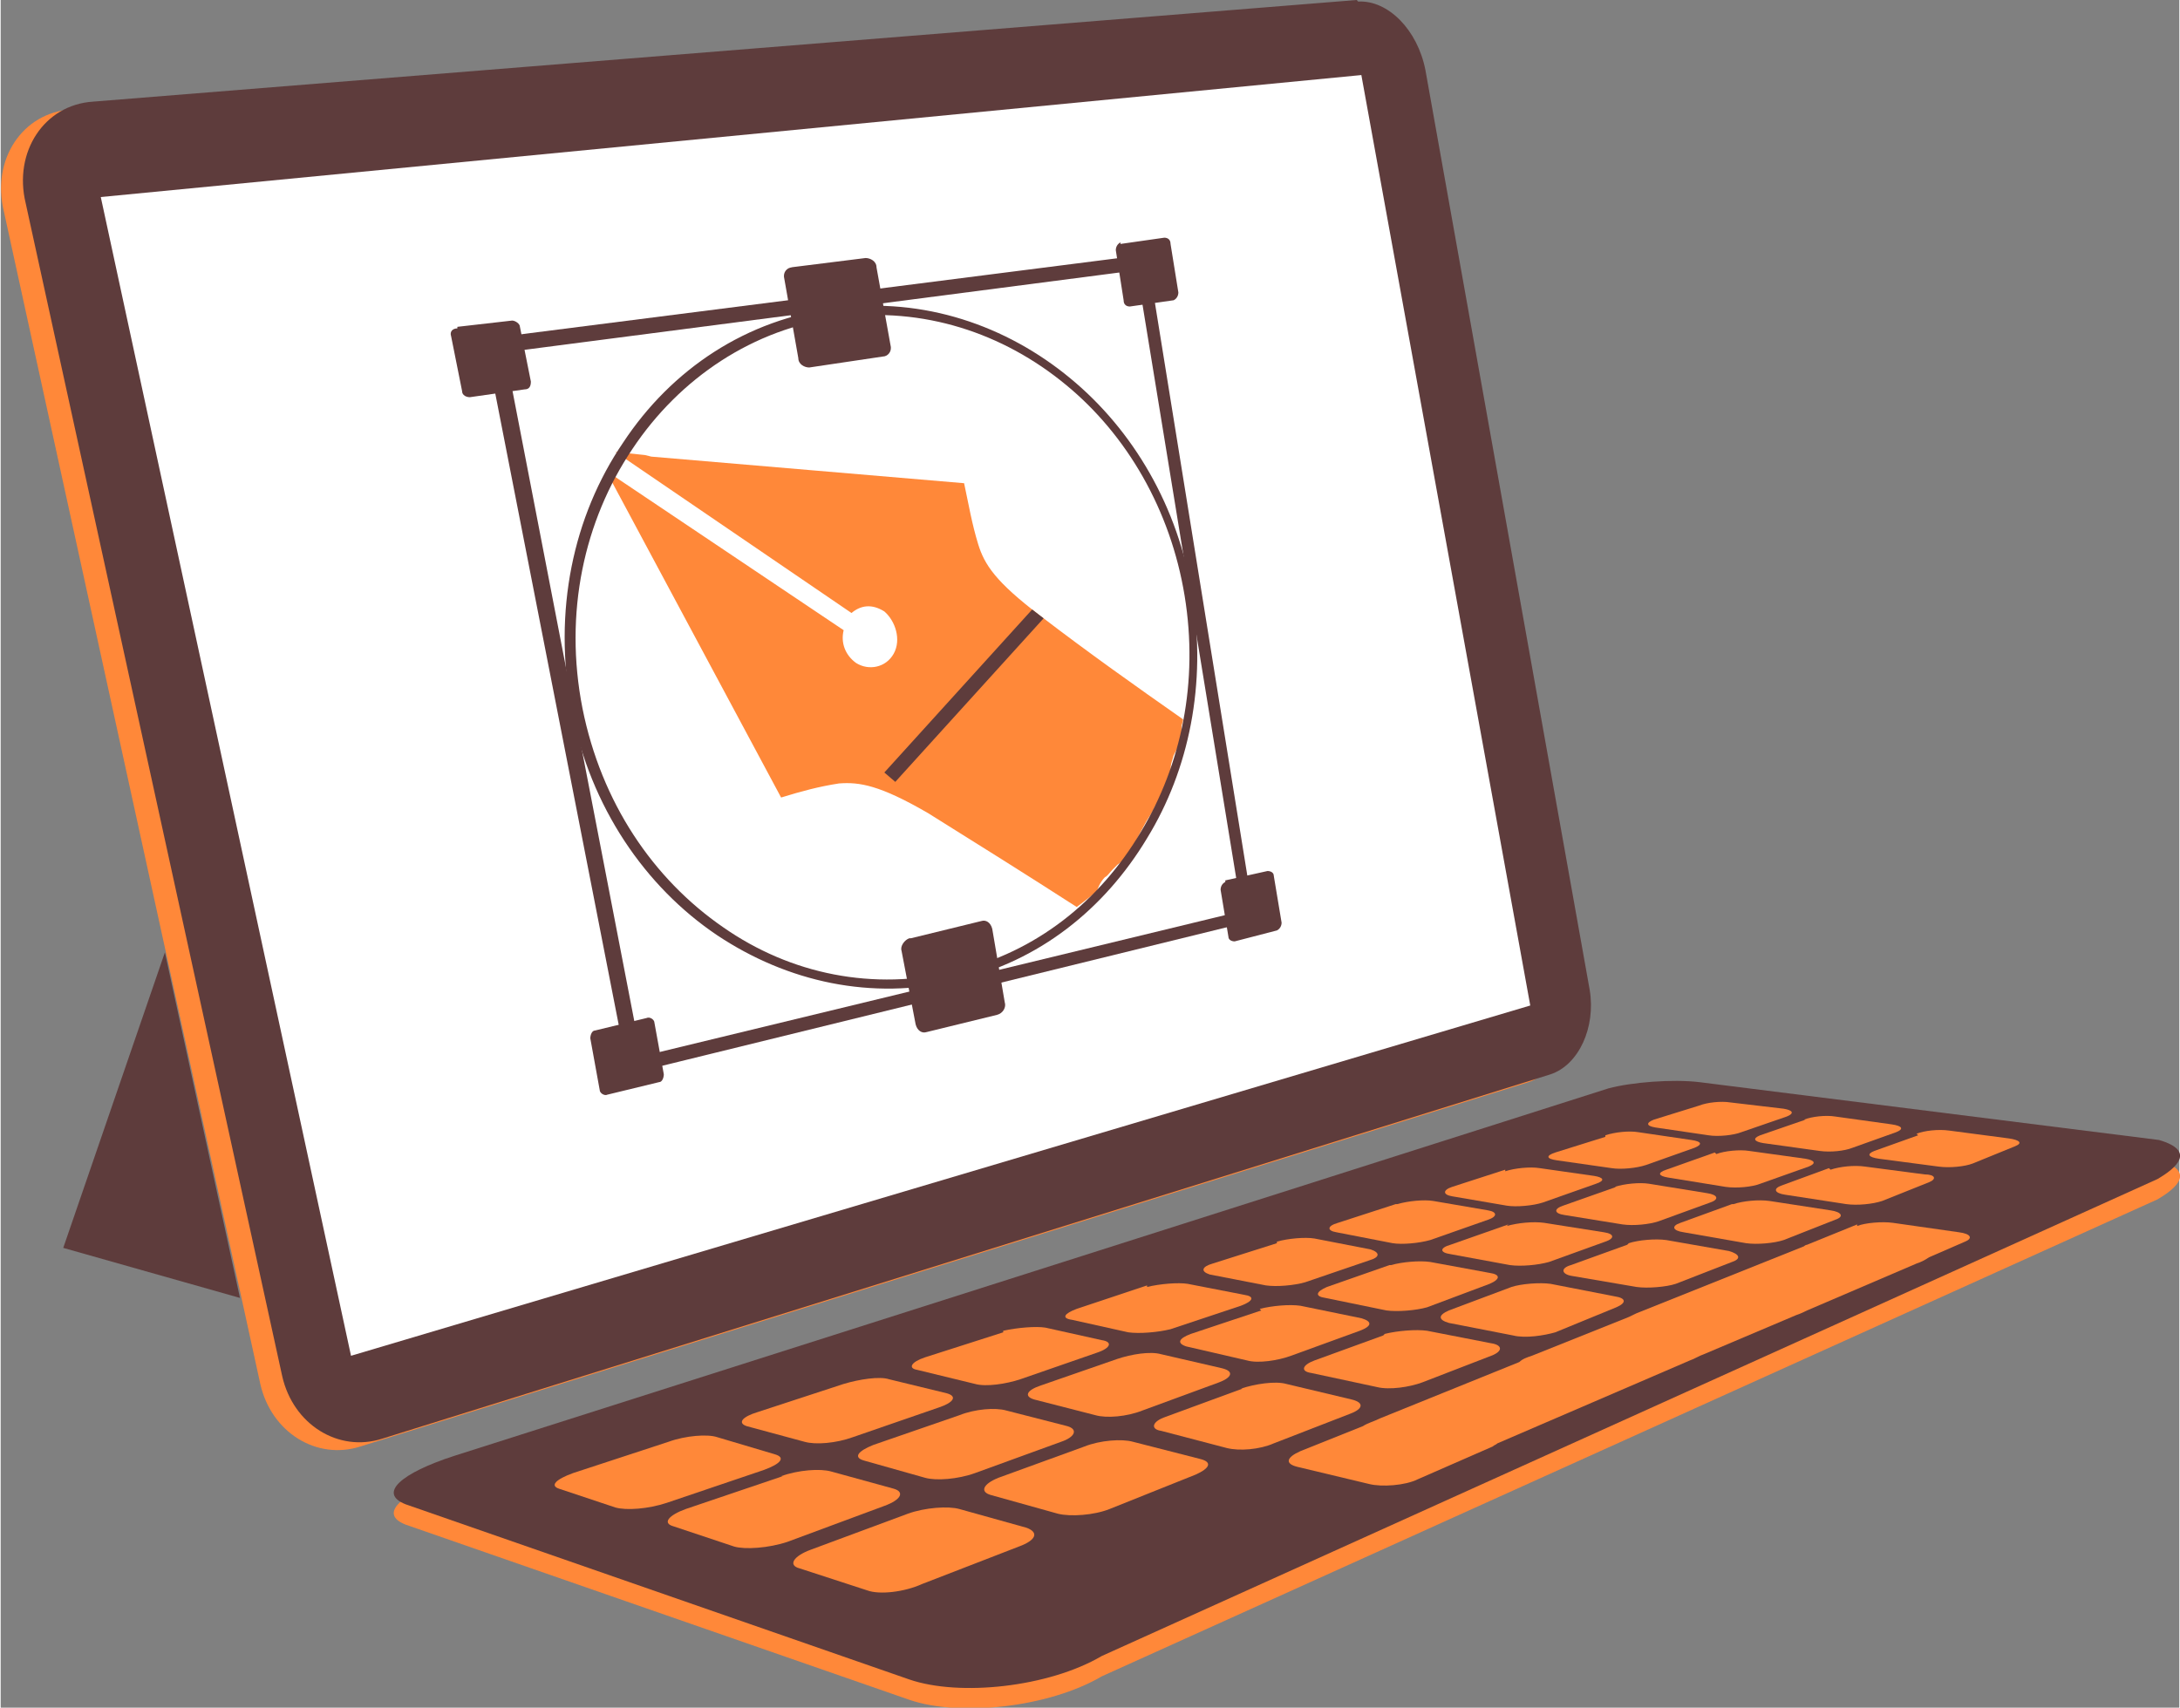 <svg xmlns="http://www.w3.org/2000/svg" xmlns:xlink="http://www.w3.org/1999/xlink" xmlns:xodm="http://www.corel.com/coreldraw/odm/2003" xml:space="preserve" width="154.365mm" height="120.934mm" style="shape-rendering:geometricPrecision; text-rendering:geometricPrecision; image-rendering:optimizeQuality; fill-rule:evenodd; clip-rule:evenodd" viewBox="0 0 1393 1092"><rect x="0" y="0" width="1393" height="1092" fill="#808080" stroke="none"/> <defs> <style type="text/css"> .fil5 {fill:none} .fil1 {fill:#5E3C3C} .fil3 {fill:#FF8839} .fil0 {fill:#FF8839} .fil2 {fill:white} .fil4 {fill:#5E3C3C;fill-rule:nonzero} </style> <clipPath id="id0"> <path d="M416 292l200 17c3,14 5,26 9,39 4,13 11,24 40,46 30,23 61,45 91,66 0,2 -1,3 -1,5l0 6c0,3 -3,8 -5,12 -1,4 -2,5 -2,10l0 4c0,1 0,1 -1,3 -1,2 -4,8 -6,11 -1,2 -3,4 -4,7 -1,2 -4,6 -6,10 -1,2 -4,7 -6,12l-4 7c-3,4 -3,3 -7,6l-3 3c-2,2 -3,4 -5,5 -3,3 -5,8 -5,9l-9 7 -4 3c-31,-20 -63,-40 -95,-60 -31,-18 -44,-20 -57,-19 -13,2 -24,5 -37,9l-112 -209 152 102c-2,8 1,16 8,21 8,5 19,3 24,-6 5,-9 1,-21 -6,-27 -8,-5 -15,-4 -21,1l-151 -103 19 2 0 0z"></path> </clipPath> </defs> <g id="Camada_x0020_1">  <g id="_2430013463152"> <path class="fil0" d="M1028 709l-738 235c-34,11 -49,24 -31,31l322 112c32,11 89,5 123,-15l675 -305c12,-7 25,-18 1,-25l-294 -37c-17,-2 -43,0 -58,4l0 0z"></path> <g> <path class="fil0" d="M853 5l-808 65c-31,2 -51,32 -43,65l164 750c7,31 36,49 64,40l747 -233c18,-6 29,-30 25,-54l-105 -588c-5,-26 -24,-45 -43,-44l0 0z"></path> <polygon class="fil0" points="856,53 50,130 210,872 964,648 "></polygon> </g> <g> <path class="fil1" d="M867 0l-808 65c-31,2 -51,32 -43,65l164 750c7,31 36,49 64,40l747 -233c18,-6 29,-30 25,-54l-105 -588c-5,-26 -24,-45 -43,-44l0 0z"></path> <polygon class="fil2" points="870,48 64,126 224,867 978,643 "></polygon> </g> <path class="fil1" d="M1028 696l-738 235c-34,11 -49,24 -31,31l322 112c32,11 89,5 123,-15l675 -305c12,-7 25,-18 1,-25l-294 -37c-17,-2 -43,0 -58,4l0 0z"></path> <path class="fil3" d="M1086 707l-29 9c-5,2 -5,4 1,5l34 5c6,1 16,0 21,-2l29 -10c5,-2 4,-4 -2,-5l-34 -4c-6,-1 -15,0 -20,2l0 0z"></path> <path class="fil3" d="M1026 727l-32 10c-6,2 -6,4 1,5l35 5c6,1 16,0 22,-2l31 -11c5,-2 5,-4 -2,-5l-34 -5c-6,-1 -15,0 -21,2l0 0z"></path> <path class="fil3" d="M962 748l-34 11c-6,2 -6,5 0,6l35 6c6,1 17,0 23,-2l34 -12c6,-2 5,-4 -1,-5l-35 -5c-6,-1 -16,0 -22,2l0 0z"></path> <path class="fil3" d="M892 770l-37 12c-7,2 -7,5 -1,6l36 7c6,1 17,0 24,-2l37 -13c6,-2 6,-5 0,-6l-35 -6c-6,-1 -16,0 -23,2l0 0z"></path> <path class="fil3" d="M816 795l-41 13c-7,2 -8,5 -2,7l36 7c7,1 18,0 25,-2l41 -14c7,-2 7,-5 1,-7l-36 -7c-6,-1 -17,0 -24,2l0 0z"></path> <path class="fil3" d="M733 822l-45 15c-8,3 -10,6 -3,7l36 8c7,1 19,0 27,-2l45 -15c8,-3 9,-6 2,-7l-36 -7c-6,-1 -18,0 -26,2l0 0z"></path> <path class="fil3" d="M641 852l-50 16c-9,3 -11,7 -5,8l37 9c7,2 20,0 29,-3l49 -17c9,-3 10,-7 3,-8l-36 -8c-6,-1 -18,0 -27,2l0 0z"></path> <path class="fil3" d="M539 885l-55 18c-10,3 -13,7 -7,9l37 10c7,2 20,1 31,-3l55 -19c9,-3 12,-7 5,-9l-37 -9c-6,-2 -19,0 -29,3l0 0z"></path> <path class="fil3" d="M427 922l-61 20c-11,4 -15,8 -9,10l36 12c7,2 21,1 33,-3l62 -21c11,-4 14,-8 7,-10l-37 -11c-6,-2 -20,-1 -31,3l0 0z"></path> <path class="fil3" d="M1154 716l-29 10c-5,2 -4,4 2,5l36 5c7,1 16,0 21,-2l28 -10c5,-2 4,-4 -3,-5l-36 -5c-6,-1 -15,0 -20,2l0 0z"></path> <path class="fil3" d="M1096 737l-31 11c-6,2 -5,4 1,5l37 6c7,1 17,0 22,-2l31 -11c5,-2 4,-4 -2,-5l-36 -5c-6,-1 -16,0 -21,2l0 0z"></path> <path class="fil3" d="M1033 759l-34 12c-6,2 -6,5 1,6l37 6c7,1 17,0 23,-2l33 -12c6,-2 5,-5 -2,-6l-37 -6c-6,-1 -16,0 -22,2l0 0z"></path> <path class="fil3" d="M964 783l-37 13c-7,2 -7,5 0,6l38 7c7,1 18,0 25,-2l36 -13c6,-2 6,-5 -1,-6l-38 -6c-7,-1 -17,0 -24,2l0 0z"></path> <path class="fil3" d="M888 809l-40 14c-7,3 -8,6 -1,7l39 8c7,1 19,0 26,-2l40 -15c7,-3 7,-6 0,-7l-38 -7c-7,-1 -18,0 -25,2z"></path> <path class="fil3" d="M806 838l-45 15c-8,3 -9,6 -3,8l39 9c7,2 20,0 28,-3l44 -16c8,-3 8,-6 1,-8l-39 -8c-7,-1 -18,0 -26,2l0 0z"></path> <path class="fil3" d="M714 869l-49 17c-9,3 -11,7 -4,9l39 10c7,2 20,1 30,-3l49 -18c8,-3 10,-7 2,-9l-39 -9c-7,-2 -19,0 -28,3z"></path> <path class="fil3" d="M613 905l-55 19c-10,4 -13,8 -6,10l39 11c7,2 21,1 32,-3l55 -20c9,-3 11,-8 4,-10l-39 -10c-7,-2 -20,-1 -30,3l0 0z"></path> <path class="fil3" d="M500 944l-62 21c-11,4 -15,9 -8,11l39 13c7,2 22,1 34,-3l62 -23c11,-4 13,-9 6,-11l-40 -11c-7,-2 -21,-1 -32,3l0 0z"></path> <path class="fil3" d="M1226 726l-28 10c-5,2 -4,4 3,5l38 5c7,1 17,0 22,-2l27 -11c5,-2 3,-4 -4,-5l-38 -5c-7,-1 -16,0 -21,2l0 0z"></path> <path class="fil3" d="M1169 747l-30 11c-6,2 -5,5 2,6l39 6c7,1 17,0 23,-2l30 -12c5,-2 4,-5 -3,-5l-38 -5c-7,-1 -16,0 -22,2l0 0z"></path> <path class="fil3" d="M1107 770l-33 12c-6,2 -5,5 2,6l40 7c7,1 18,0 24,-2l33 -13c6,-2 4,-5 -3,-6l-39 -6c-7,-1 -17,0 -23,2z"></path> <path class="fil3" d="M1040 796l-36 13c-7,2 -6,6 1,7l41 7c7,1 19,0 25,-2l36 -14c6,-2 5,-5 -2,-7l-40 -7c-7,-1 -18,0 -24,2l0 0z"></path> <path class="fil3" d="M966 823l-40 15c-7,3 -7,6 0,8l41 8c8,2 20,0 27,-2l39 -16c7,-3 6,-6 -1,-7l-41 -8c-7,-1 -19,0 -25,2l0 0z"></path> <path class="fil3" d="M884 854l-44 16c-8,3 -9,7 -2,8l42 9c8,2 21,0 29,-3l44 -17c8,-3 7,-7 0,-8l-41 -8c-7,-1 -19,0 -27,2l0 0z"></path> <path class="fil3" d="M794 888l-49 18c-9,3 -10,8 -3,9l42 11c8,2 21,1 30,-3l49 -19c8,-3 9,-7 1,-9l-42 -10c-7,-2 -20,0 -29,3l0 0z"></path> <path class="fil3" d="M693 925l-55 20c-10,4 -12,9 -5,11l43 12c8,2 23,1 33,-3l55 -22c9,-4 11,-8 3,-10l-43 -11c-7,-2 -21,-1 -31,3z"></path> <path class="fil3" d="M580 968l-62 23c-11,4 -15,10 -7,12l43 14c8,3 24,1 35,-4l62 -24c11,-4 13,-9 5,-12l-43 -12c-7,-2 -22,-1 -33,3l0 0z"></path> <path class="fil3" d="M1187 783l-32 13c-1,0 -2,1 -2,1l-105 42c-3,1 -6,3 -9,4l-60 24c-3,1 -6,2 -8,4l-89 36c-4,2 -8,3 -11,5l-40 16c-9,4 -10,8 -2,10l46 11c8,2 23,1 31,-3l48 -21c1,-1 2,-1 3,-2l123 -53c3,-1 6,-3 9,-4l59 -25c3,-1 5,-2 7,-3l70 -30c3,-1 5,-2 8,-4l23 -10c5,-2 4,-5 -4,-6l-42 -6c-7,-1 -18,0 -23,2l0 0z"></path> <polygon class="fil1" points="105,609 40,798 153,830 "></polygon> <g id="_2410164361936"> <path class="fil3" d="M416 292l200 17c3,14 5,26 9,39 4,13 11,24 40,46 30,23 61,45 91,66 0,2 -1,3 -1,5l0 6c0,3 -3,8 -5,12 -1,4 -2,5 -2,10l0 4c0,1 0,1 -1,3 -1,2 -4,8 -6,11 -1,2 -3,4 -4,7 -1,2 -4,6 -6,10 -1,2 -4,7 -6,12l-4 7c-3,4 -3,3 -7,6l-3 3c-2,2 -3,4 -5,5 -3,3 -5,8 -5,9l-9 7 -4 3c-31,-20 -63,-40 -95,-60 -31,-18 -44,-20 -57,-19 -13,2 -24,5 -37,9l-112 -209 152 102c-2,8 1,16 8,21 8,5 19,3 24,-6 5,-9 1,-21 -6,-27 -8,-5 -15,-4 -21,1l-151 -103 19 2 0 0z"></path> <g> </g> <g style="clip-path:url(#id0)"> <g> <polygon id="_1" class="fil4" points="565,494 672,376 679,382 572,500 "></polygon> </g> </g> <path class="fil5" d="M416 292l200 17c3,14 5,26 9,39 4,13 11,24 40,46 30,23 61,45 91,66 0,2 -1,3 -1,5l0 6c0,3 -3,8 -5,12 -1,4 -2,5 -2,10l0 4c0,1 0,1 -1,3 -1,2 -4,8 -6,11 -1,2 -3,4 -4,7 -1,2 -4,6 -6,10 -1,2 -4,7 -6,12l-4 7c-3,4 -3,3 -7,6l-3 3c-2,2 -3,4 -5,5 -3,3 -5,8 -5,9l-9 7 -4 3c-31,-20 -63,-40 -95,-60 -31,-18 -44,-20 -57,-19 -13,2 -24,5 -37,9l-112 -209 152 102c-2,8 1,16 8,21 8,5 19,3 24,-6 5,-9 1,-21 -6,-27 -8,-5 -15,-4 -21,1l-151 -103 19 2 0 0z"></path> <path class="fil5" d="M416 292l200 17c3,14 5,26 9,39 4,13 11,24 40,46 30,23 61,45 91,66 0,2 -1,3 -1,5l0 6c0,3 -3,8 -5,12 -1,4 -2,5 -2,10l0 4c0,1 0,1 -1,3 -1,2 -4,8 -6,11 -1,2 -3,4 -4,7 -1,2 -4,6 -6,10 -1,2 -4,7 -6,12l-4 7c-3,4 -3,3 -7,6l-3 3c-2,2 -3,4 -5,5 -3,3 -5,8 -5,9l-9 7 -4 3c-31,-20 -63,-40 -95,-60 -31,-18 -44,-20 -57,-19 -13,2 -24,5 -37,9l-112 -209 152 102c-2,8 1,16 8,21 8,5 19,3 24,-6 5,-9 1,-21 -6,-27 -8,-5 -15,-4 -21,1l-151 -103 19 2 0 0z"></path> <path class="fil4" d="M535 197c55,-7 108,11 149,45 40,33 69,82 78,139 9,56 -2,111 -29,155 -27,45 -69,79 -122,91 -54,13 -108,1 -153,-29 -46,-31 -81,-82 -93,-144 -12,-63 1,-124 33,-171 31,-47 79,-79 136,-86zm146 49c-40,-33 -91,-50 -145,-43 -55,7 -102,39 -132,84 -31,46 -44,105 -32,166 12,60 45,109 90,140 43,30 96,41 149,28 51,-12 92,-45 118,-89 26,-43 37,-96 28,-151 -9,-55 -37,-103 -76,-135z"></path> <path class="fil4" d="M323 215l400 -51c3,0 6,1 8,3 2,2 4,5 4,8l65 403c0,3 0,6 -2,8l0 0c-1,2 -4,4 -6,5l-379 93c-3,1 -6,0 -9,-1l0 0c-3,-2 -4,-4 -5,-8l-87 -445c-1,-4 0,-7 2,-10 2,-3 5,-4 8,-5l0 0zm402 -42l-400 52c-1,0 -1,0 -2,1 0,1 -1,1 0,2l86 445c0,1 1,1 1,2l0 0c1,0 1,0 2,0l380 -92c1,0 1,-1 1,-1l0 0c0,0 0,-1 0,-2l-66 -404c0,-1 0,-1 -1,-2 0,0 -1,-1 -2,-1z"></path> <g> <path class="fil1" d="M505 171l48 -6c3,0 7,2 7,6l9 50c1,4 -2,7 -5,7l-47 7c-3,0 -7,-2 -7,-6l-9 -51c-1,-4 2,-7 5,-7z"></path> <path class="fil1" d="M292 209l35 -4c2,0 5,2 5,4l7 35c0,3 -1,5 -4,5l-35 5c-2,0 -5,-1 -5,-4l-7 -35c-1,-3 1,-5 4,-5z"></path> <path class="fil1" d="M716 156l28 -4c2,0 4,1 4,4l5 31c0,2 -1,4 -3,5l-28 4c-2,0 -4,-1 -4,-4l-5 -32c0,-2 1,-4 3,-5z"></path> </g> <g> <path class="fil1" d="M582 600l45 -11c3,-1 6,1 7,5l8 47c1,3 -1,7 -5,8l-45 11c-3,1 -6,-1 -7,-5l-9 -47c-1,-3 2,-7 5,-8z"></path> <path class="fil1" d="M380 659l33 -8c2,-1 5,1 5,3l6 33c0,2 -1,5 -3,5l-33 8c-2,1 -5,-1 -5,-3l-6 -33c0,-2 1,-5 3,-5z"></path> <path class="fil1" d="M783 563l27 -6c2,0 4,1 4,3l5 30c0,2 -1,4 -3,5l-27 7c-2,0 -4,-1 -4,-3l-5 -30c0,-2 1,-4 3,-5z"></path> </g> </g> </g> </g> </svg>
